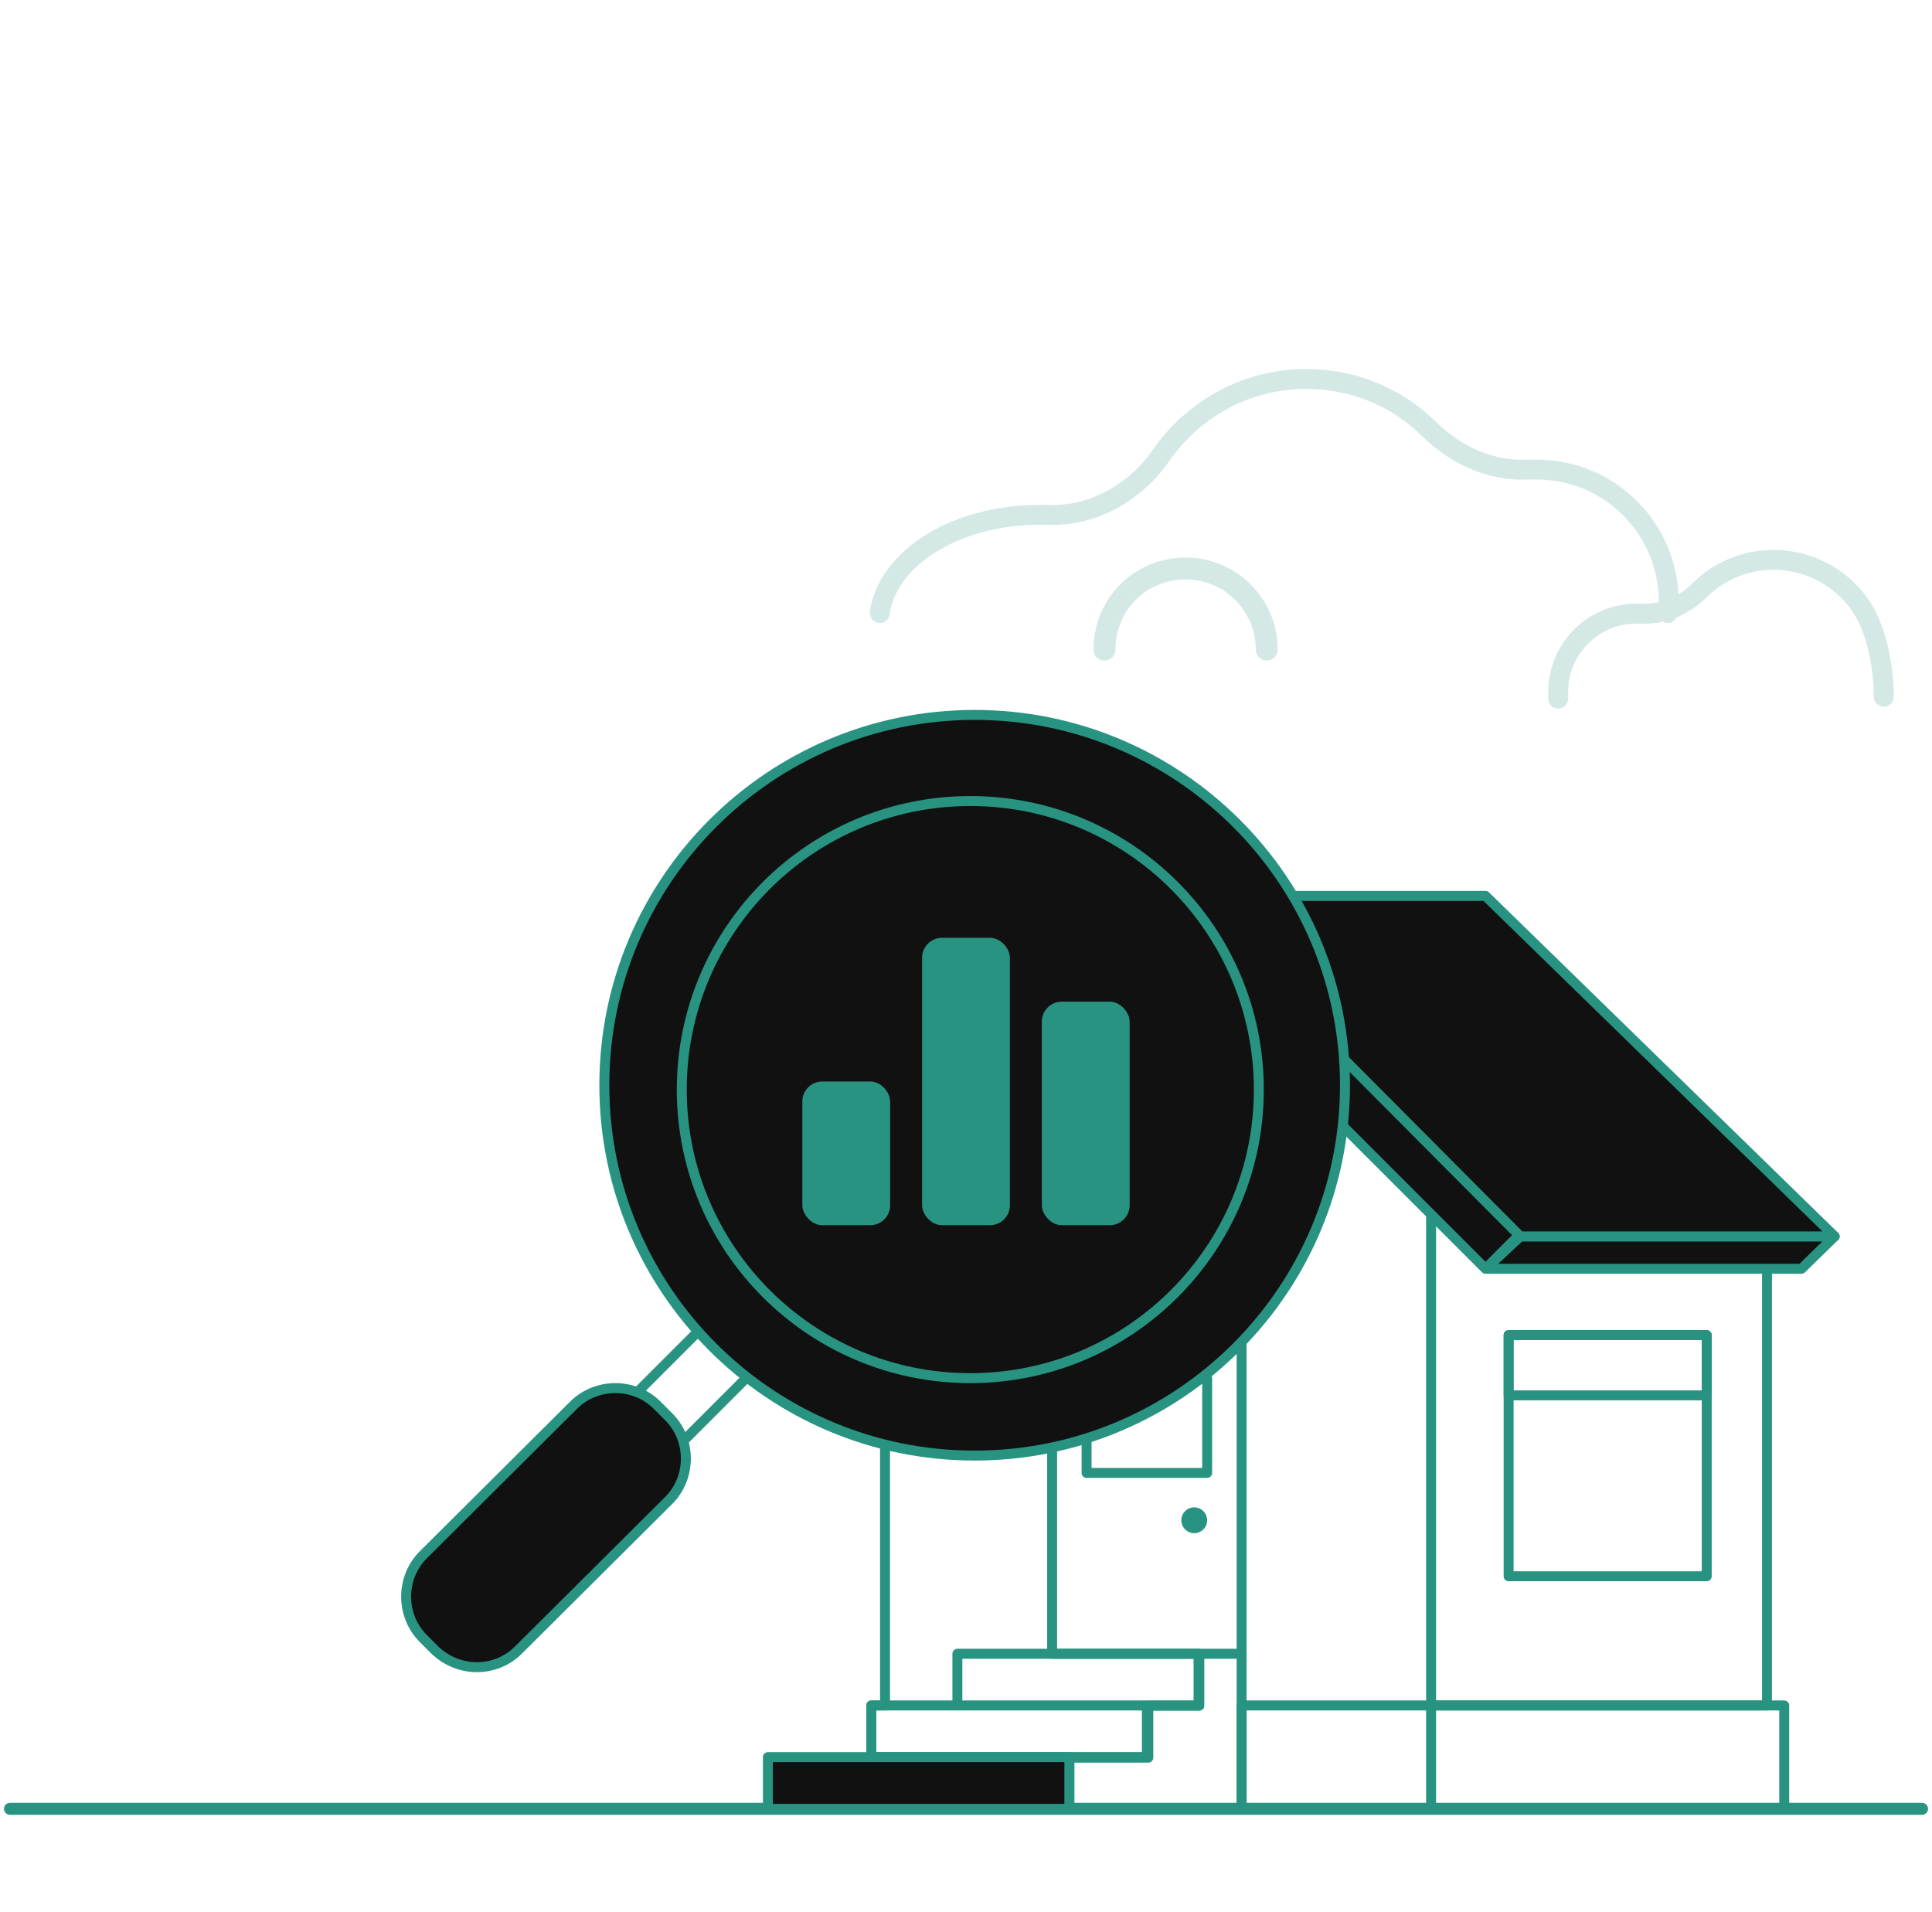 <svg xmlns="http://www.w3.org/2000/svg" width="194" height="192" fill="none"><path stroke="#289381" stroke-linecap="round" stroke-miterlimit="10" stroke-width="1.2" d="M1 181.622h192"/><g stroke="#289381" stroke-linecap="round" stroke-miterlimit="10" opacity=".2"><path stroke-width="2" d="M167.467 61.552c.095-.38.095-.758.095-1.137 0-7.296-5.874-13.265-13.265-13.265h-.853c-3.695.19-7.201-1.421-9.854-3.98-3.221-3.221-7.58-5.116-12.412-5.116-6.064 0-11.37 3.032-14.591 7.675-2.558 3.695-6.822 6.158-11.37 5.969h-.853c-8.338 0-15.16 4.264-16.013 9.76v.094"/><path stroke-width="2" d="M156.47 70.144v-.663a7.845 7.845 0 0 1 7.865-7.864h.473c2.18.095 4.264-.758 5.875-2.369 1.895-1.895 4.548-3.032 7.39-3.032 3.601 0 6.822 1.8 8.717 4.548 2.464 3.6 2.369 9.19 2.369 9.19"/><path stroke-width="2.2" d="M127.199 65.23c0-4.454-3.601-8.15-8.149-8.15-4.548 0-8.148 3.601-8.148 8.15"/></g><path stroke="#289381" stroke-linejoin="round" d="M120.351 166.054H96.135v5.189h24.216v-5.189ZM115.162 171.243H87.487v5.189h27.675v-5.189Z"/><path stroke="#289381" stroke-linejoin="round" d="M108.019 181.622h16.657v-15.568h-4.245v5.215h-5.125v5.216h-7.928v5.137h.641ZM124.676 134.919h-19.027v31.135h19.027v-31.135ZM116.418 122.623a5.79 5.79 0 1 0-.001-11.581 5.79 5.79 0 0 0 .001 11.581ZM177.432 121.946h-33.729v49.297h33.729v-49.297Z"/><path fill="#111" stroke="#289381" stroke-linejoin="round" d="M184.227 124.145h-31.569l-3.49 3.252h31.727l3.332-3.252ZM88.649 127.318l30.22-30.22 30.299 30.299 3.49-3.49-34.027-33.948-33.71 33.71 3.728 3.649Z"/><path fill="#111" stroke="#289381" stroke-linejoin="round" d="M149.168 89.959h-30.537l34.027 34.186h31.569l-35.059-34.186Z"/><path stroke="#289381" stroke-linejoin="round" d="M171.378 134.054h-19.891v24.216h19.891v-24.216Z"/><path stroke="#289381" stroke-linejoin="round" d="M171.378 134.054h-19.891v6.054h19.891v-6.054ZM179.162 171.243h-35.459v10.379h35.459v-10.379ZM124.676 171.243h19.027v10.379h-19.027v-10.379ZM95.708 89.325v23.319l10.232-10.153V89.325H95.708ZM108.954 84.565H92.932v4.76h16.022v-4.76Z"/><path fill="#111" stroke="#289381" stroke-linejoin="round" d="M107.378 176.432h-30.27v5.19h30.27v-5.19Z"/><path stroke="#289381" stroke-linejoin="round" d="M109.108 138.378h12.108v9.514h-12.108zM88.87 124.541v46.702h-1.383v5.189M44.112 159.675l30.437-30.436 4.756 4.756-30.436 30.437-4.757-4.757Z"/><path fill="#111" stroke="#289381" stroke-linejoin="round" d="m52.066 165.673 15.079-15.012c2.301-2.301 2.301-6.106 0-8.408l-1.15-1.15c-2.302-2.301-6.107-2.301-8.409 0l-15.079 15.011c-2.3 2.301-2.3 6.107 0 8.408l1.15 1.151c2.39 2.301 6.108 2.301 8.409 0Z"/><path stroke="#289381" stroke-linejoin="round" d="M97.869 143.132c-18.868 0-34.163-15.296-34.163-34.164 0-18.867 15.295-34.163 34.163-34.163 18.868 0 34.163 15.296 34.163 34.163 0 18.868-15.295 34.164-34.163 34.164Z"/><path fill="#111" d="M97.837 138.771c-16.453 0-29.79-13.337-29.79-29.79 0-16.452 13.337-29.79 29.79-29.79 16.452 0 29.79 13.338 29.79 29.79 0 16.453-13.338 29.79-29.79 29.79Z"/><path fill="#111" fill-rule="evenodd" d="M60.684 108.968c0 20.537 16.649 37.185 37.185 37.185 20.537 0 37.185-16.648 37.185-37.185 0-20.536-16.648-37.184-37.185-37.184-20.536 0-37.185 16.648-37.185 37.184Zm7.775.437c0 16.002 12.972 28.973 28.973 28.973 16.002 0 28.973-12.971 28.973-28.973 0-16.001-12.971-28.973-28.973-28.973-16.001 0-28.973 12.972-28.973 28.973Z" clip-rule="evenodd"/><path fill="#289381" d="M97.87 146.653c-20.814 0-37.686-16.872-37.686-37.685h1c0 20.261 16.425 36.685 36.685 36.685v1Zm37.684-37.685c0 20.813-16.872 37.685-37.685 37.685v-1c20.261 0 36.685-16.424 36.685-36.685h1ZM97.869 71.284c20.813 0 37.685 16.872 37.685 37.684h-1c0-20.26-16.424-36.684-36.685-36.684v-1Zm-37.685 37.684c0-20.812 16.872-37.684 37.685-37.684v1c-20.26 0-36.685 16.424-36.685 36.684h-1Zm37.248 29.91c-16.277 0-29.473-13.195-29.473-29.473h1c0 15.726 12.748 28.473 28.473 28.473v1Zm29.473-29.473c0 16.278-13.195 29.473-29.473 29.473v-1c15.726 0 28.473-12.747 28.473-28.473h1ZM97.432 79.932c16.278 0 29.473 13.196 29.473 29.473h-1c0-15.725-12.747-28.473-28.473-28.473v-1ZM67.96 109.405c0-16.277 13.196-29.473 29.473-29.473v1c-15.725 0-28.473 12.748-28.473 28.473h-1Z"/><circle cx="119.919" cy="152.649" r="1.297" fill="#289381"/><rect width="8.817" height="14.428" x="80.567" y="108.593" fill="#289381" rx="2"/><rect width="8.817" height="28.857" x="92.591" y="94.165" fill="#289381" rx="2"/><rect width="8.817" height="22.444" x="104.615" y="100.577" fill="#289381" rx="2"/></svg>